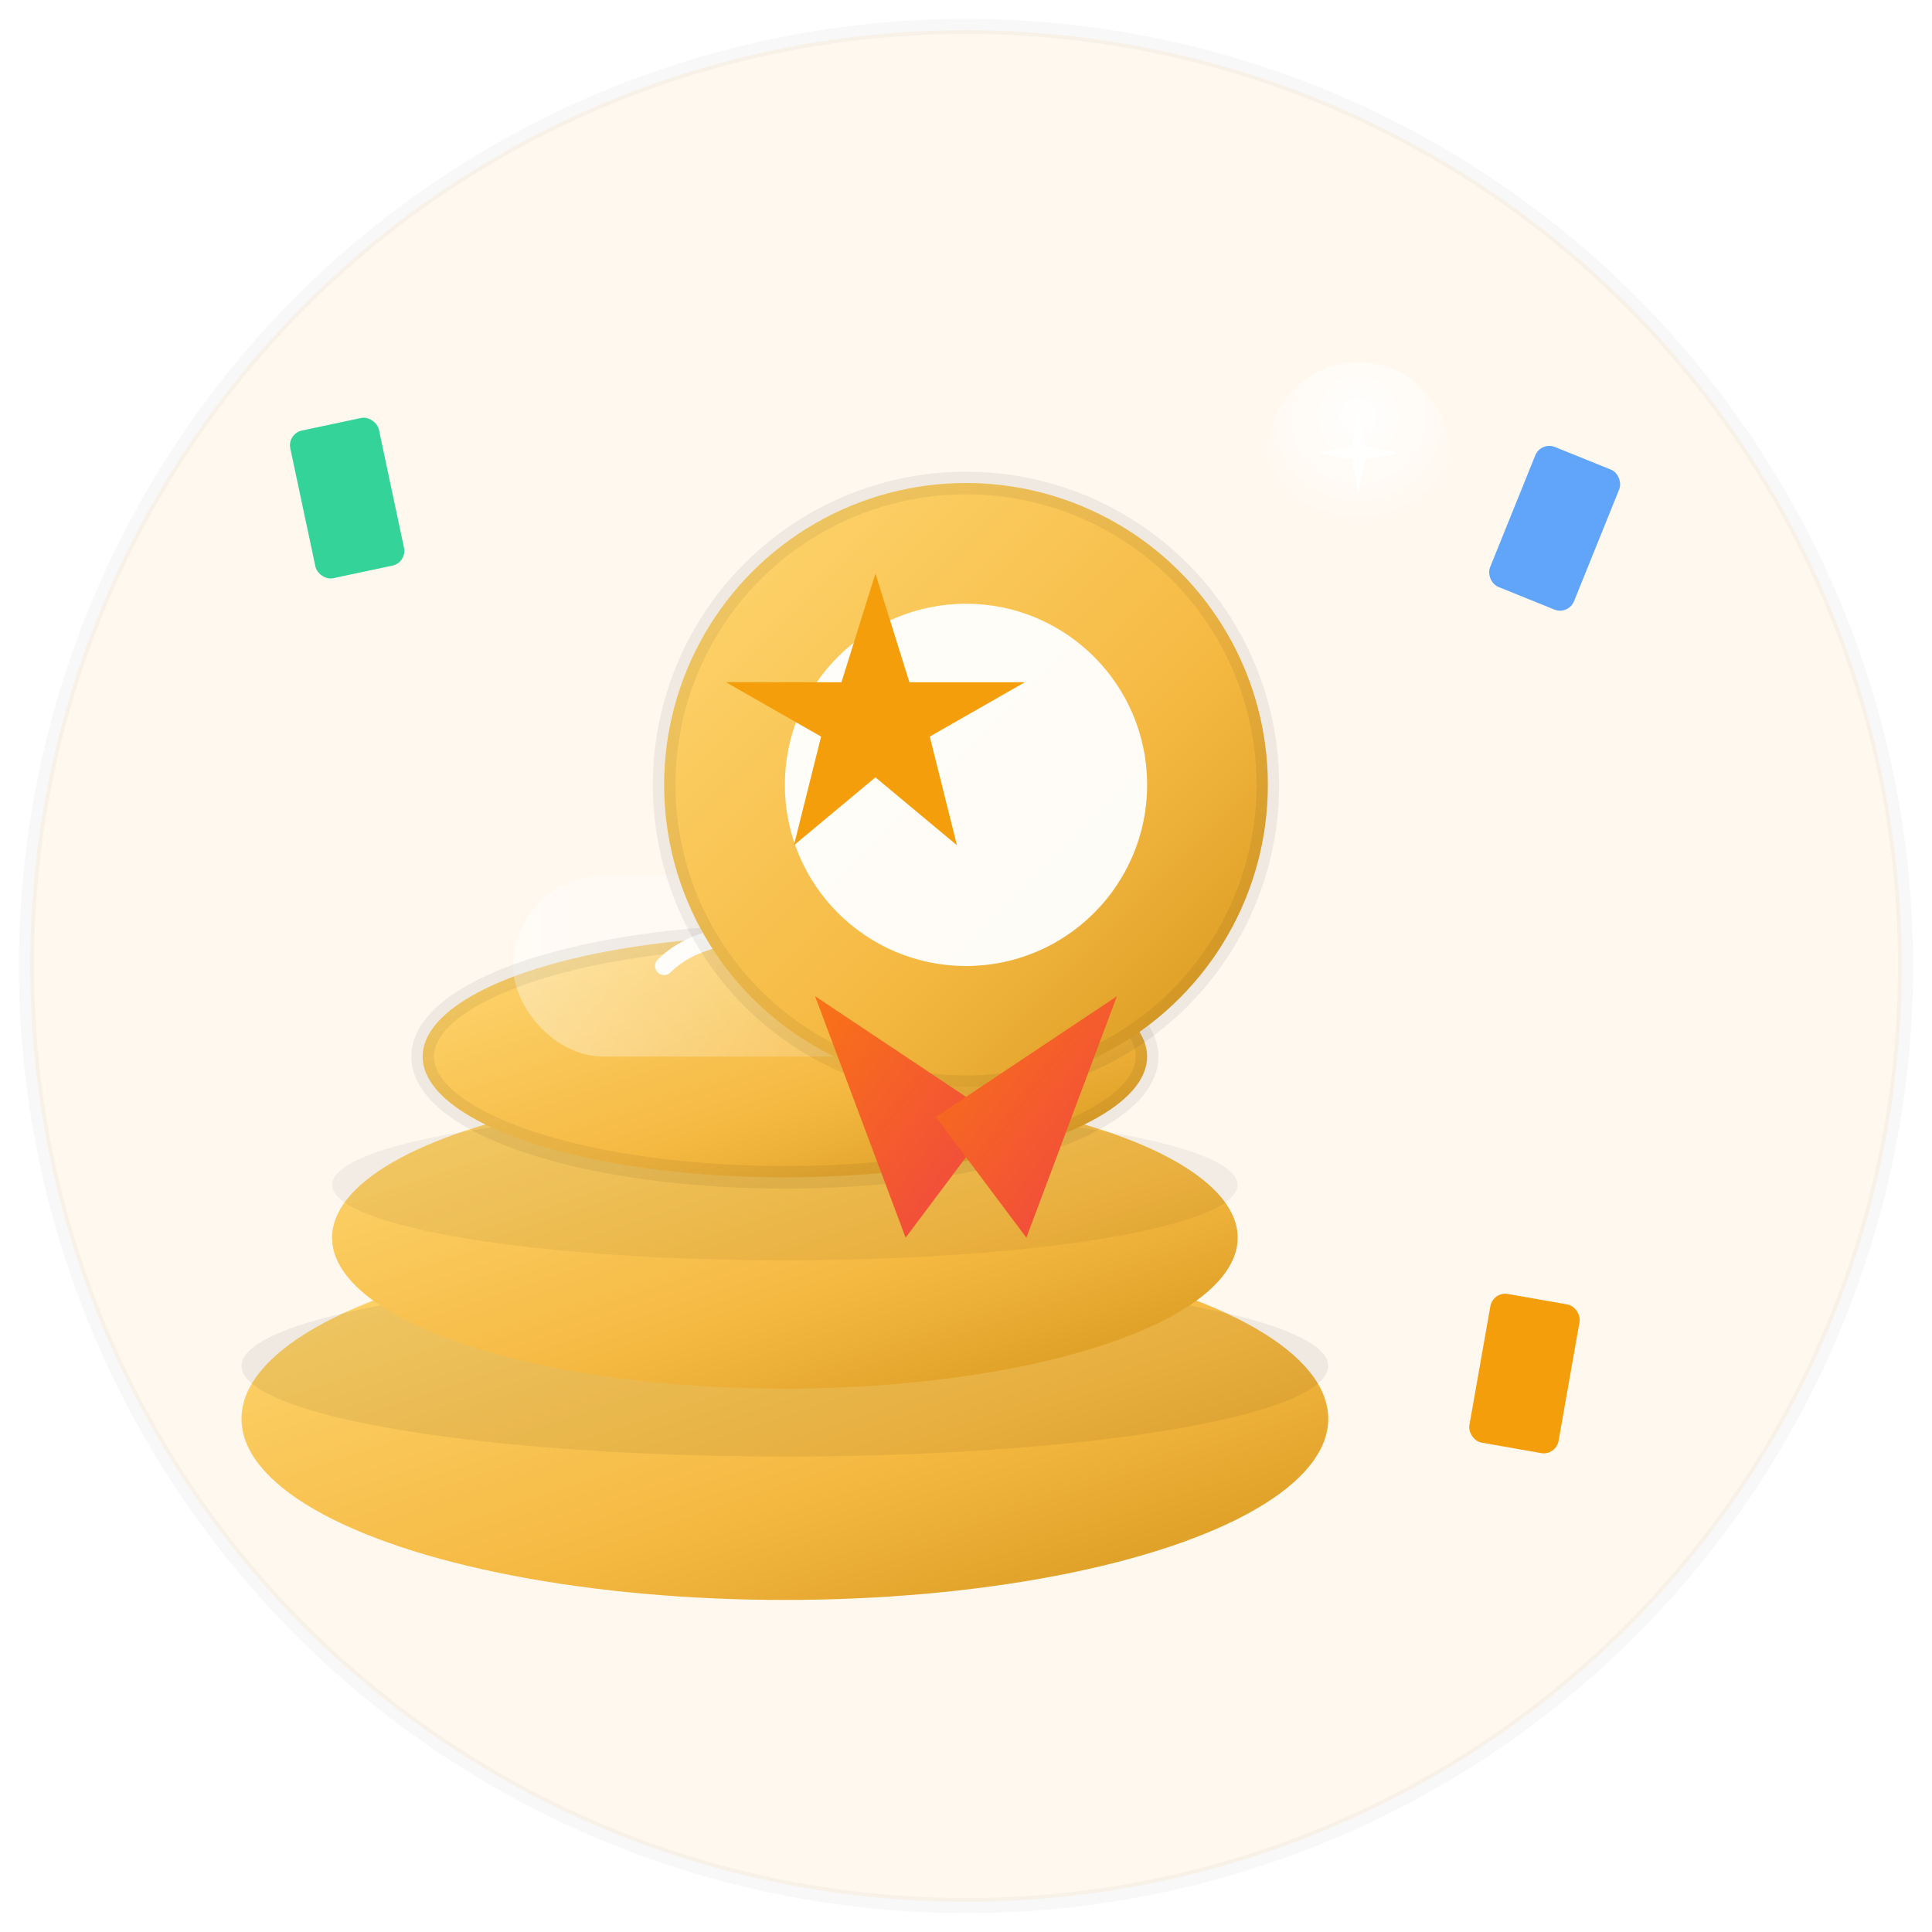 <?xml version="1.0" encoding="UTF-8"?>
<!--
  icon-rewards.svg — ChatyShop "Rewards" animated icon
  - Size: 128x128 (scalable)
  - Visual: stacked coins with a ribbon/medal and subtle animated confetti + coin shimmer
  - Animations: coin spin/pulse, ribbon shimmer, confetti float
  - Respects prefers-reduced-motion (disables animations)
  - Accessible: includes <title> and <desc>
  - Usage: save as public/images/icons/icon-rewards.svg and embed via <img> or inline in HTML
-->
<svg xmlns="http://www.w3.org/2000/svg"
     width="128" height="128" viewBox="0 0 128 128"
     role="img" aria-labelledby="title desc">
  <title id="title">ChatyShop Rewards icon</title>
  <desc id="desc">A stack of gold coins with a ribbon/medal and animated confetti representing reward credits and bonuses.</desc>

  <defs>
    <!-- gold gradient for coins -->
    <linearGradient id="g-gold" x1="0" y1="0" x2="1" y2="1">
      <stop offset="0%" stop-color="#FFD873"/>
      <stop offset="60%" stop-color="#F5B942"/>
      <stop offset="100%" stop-color="#D5941A"/>
    </linearGradient>

    <!-- subtle highlight -->
    <linearGradient id="g-high" x1="0" y1="0" x2="1" y2="0">
      <stop offset="0%" stop-color="#FFFFFF" stop-opacity="0.9"/>
      <stop offset="100%" stop-color="#FFFFFF" stop-opacity="0"/>
    </linearGradient>

    <!-- ribbon gradient -->
    <linearGradient id="g-ribbon" x1="0" y1="0" x2="1" y2="1">
      <stop offset="0%" stop-color="#F97316"/>
      <stop offset="100%" stop-color="#EF4444"/>
    </linearGradient>

    <!-- confetti gradient -->
    <radialGradient id="g-spark" cx="50%" cy="30%" r="60%">
      <stop offset="0%" stop-color="#FFFFFF" stop-opacity="1"/>
      <stop offset="100%" stop-color="#FFFFFF" stop-opacity="0"/>
    </radialGradient>

    <!-- drop shadow for depth -->
    <filter id="f-drop" x="-40%" y="-40%" width="180%" height="180%">
      <feOffset dx="0" dy="6" in="SourceAlpha" result="off"/>
      <feGaussianBlur stdDeviation="8" in="off" result="blur"/>
      <feColorMatrix type="matrix" values="0 0 0 0 0.06  0 0 0 0 0.04  0 0 0 0 0.02  0 0 0 0.5" in="blur" result="shadow"/>
      <feBlend in="shadow" in2="SourceGraphic" mode="normal"/>
    </filter>

    <style type="text/css"><![CDATA[
      /* Animations */
      @keyframes coin-bounce {
        0%   { transform: translateY(0) scale(1); }
        40%  { transform: translateY(-6px) scale(1.02); }
        70%  { transform: translateY(-2px) scale(1.01); }
        100% { transform: translateY(0) scale(1); }
      }

      @keyframes coin-spin {
        0% { transform: rotateY(0deg); }
        100% { transform: rotateY(360deg); }
      }

      @keyframes ribbon-shimmer {
        0% { opacity: 0.9; transform: translateY(0); }
        50% { opacity: 1; transform: translateY(-2px); }
        100% { opacity: 0.9; transform: translateY(0); }
      }

      @keyframes confetti-float {
        0% { transform: translateY(0) rotate(0deg); opacity: 1; }
        100% { transform: translateY(-18px) rotate(18deg); opacity: 0; }
      }

      .coins { transform-origin: center; animation: coin-bounce 2200ms ease-in-out infinite; }
      .coin-front { transform-origin: center; animation: coin-spin 4200ms linear infinite; }
      .ribbon { animation: ribbon-shimmer 2000ms ease-in-out infinite; }
      .confetti { animation: confetti-float 1800ms ease-out infinite; }

      /* stagger confetti */
      .confetti.c1 { animation-delay: 0ms; }
      .confetti.c2 { animation-delay: 220ms; }
      .confetti.c3 { animation-delay: 420ms; }
      .confetti.c4 { animation-delay: 680ms; }

      /* Respect reduced motion */
      @media (prefers-reduced-motion: reduce) {
        .coins, .coin-front, .ribbon, .confetti {
          animation: none !important;
        }
      }
    ]]></style>
  </defs>

  <!-- background faint circle for contrast -->
  <circle cx="64" cy="64" r="62" fill="#FFF7ED" opacity="0.9" />

  <!-- confetti pieces (animated, subtle) -->
  <g aria-hidden="true">
    <rect class="confetti c1" x="20" y="28" width="6" height="10" rx="1" fill="#34D399" transform="rotate(-12 23 33)" />
    <rect class="confetti c2" x="100" y="30" width="6" height="10" rx="1" fill="#60A5FA" transform="rotate(22 103 35)" />
    <rect class="confetti c3" x="28" y="92" width="6" height="10" rx="1" fill="#F472B6" transform="rotate(-28 31 97)" />
    <rect class="confetti c4" x="98" y="86" width="6" height="10" rx="1" fill="#F59E0B" transform="rotate(10 101 91)" />
  </g>

  <!-- stacked coins group -->
  <g transform="translate(14,18)" filter="url(#f-drop)" class="coins" aria-hidden="false" role="img" aria-label="Rewards coins">
    <!-- bottom coin -->
    <ellipse cx="38" cy="70" rx="36" ry="12" fill="url(#g-gold)" />
    <ellipse cx="38" cy="66.5" rx="36" ry="6" fill="rgba(0,0,0,0.06)" />

    <!-- middle coin slightly up -->
    <g transform="translate(0,-12)">
      <ellipse cx="38" cy="70" rx="30" ry="10" fill="url(#g-gold)" />
      <ellipse cx="38" cy="66.5" rx="30" ry="5" fill="rgba(0,0,0,0.05)" />
    </g>

    <!-- front/top coin (spinning subtle) -->
    <g class="coin-front" transform="translate(0,-24)">
      <ellipse cx="38" cy="70" rx="24" ry="8" fill="url(#g-gold)" />
      <!-- highlight -->
      <rect x="20" y="58" width="36" height="12" rx="6" fill="url(#g-high)" opacity="0.42" />
      <!-- coin edge stroke -->
      <ellipse cx="38" cy="70" rx="24" ry="8" fill="none" stroke="rgba(0,0,0,0.06)" stroke-width="1.5"/>
      <!-- currency shine small -->
      <path d="M30 64c2-2 6-3 12-1" stroke="#FFFFFF" stroke-width="1.2" stroke-linecap="round" stroke-opacity="0.95" fill="none"/>
    </g>
  </g>

  <!-- medal / ribbon overlay at front -->
  <g transform="translate(44,22)" class="ribbon" aria-hidden="false">
    <!-- circular medallion -->
    <circle cx="20" cy="30" r="20" fill="url(#g-gold)" stroke="rgba(0,0,0,0.06)" stroke-width="1.5"/>
    <!-- inner circle -->
    <circle cx="20" cy="30" r="12" fill="#fff" opacity="0.96"/>
    <!-- star / badge symbol -->
    <path d="M20 20 L22.5 28 L31 28 L24 32 L26 40 L20 35 L14 40 L16 32 L9 28 L17.5 28 Z"
          fill="#F59E0B" transform="translate(-4,-2) scale(0.9)"/>
    <!-- left ribbon -->
    <path d="M10 44 L16 60 L22 52 L10 44 Z" fill="url(#g-ribbon)"/>
    <!-- right ribbon -->
    <path d="M30 44 L24 60 L18 52 L30 44 Z" fill="url(#g-ribbon)"/>
  </g>

  <!-- small sparkle over medal for extra flair -->
  <g transform="translate(90,30)" aria-hidden="true">
    <circle cx="0" cy="0" r="6" fill="url(#g-spark)" opacity="0.95"/>
    <path d="M0 -6 L1 -1 L6 0 L1 1 L0 6 L-1 1 L-6 0 L-1 -1 Z" fill="#fff" opacity="0.9" transform="scale(0.45)"/>
  </g>

  <!-- thin outer ring to keep icon crisp -->
  <circle cx="64" cy="64" r="62.25" fill="none" stroke="rgba(0,0,0,0.03)" />

</svg>
